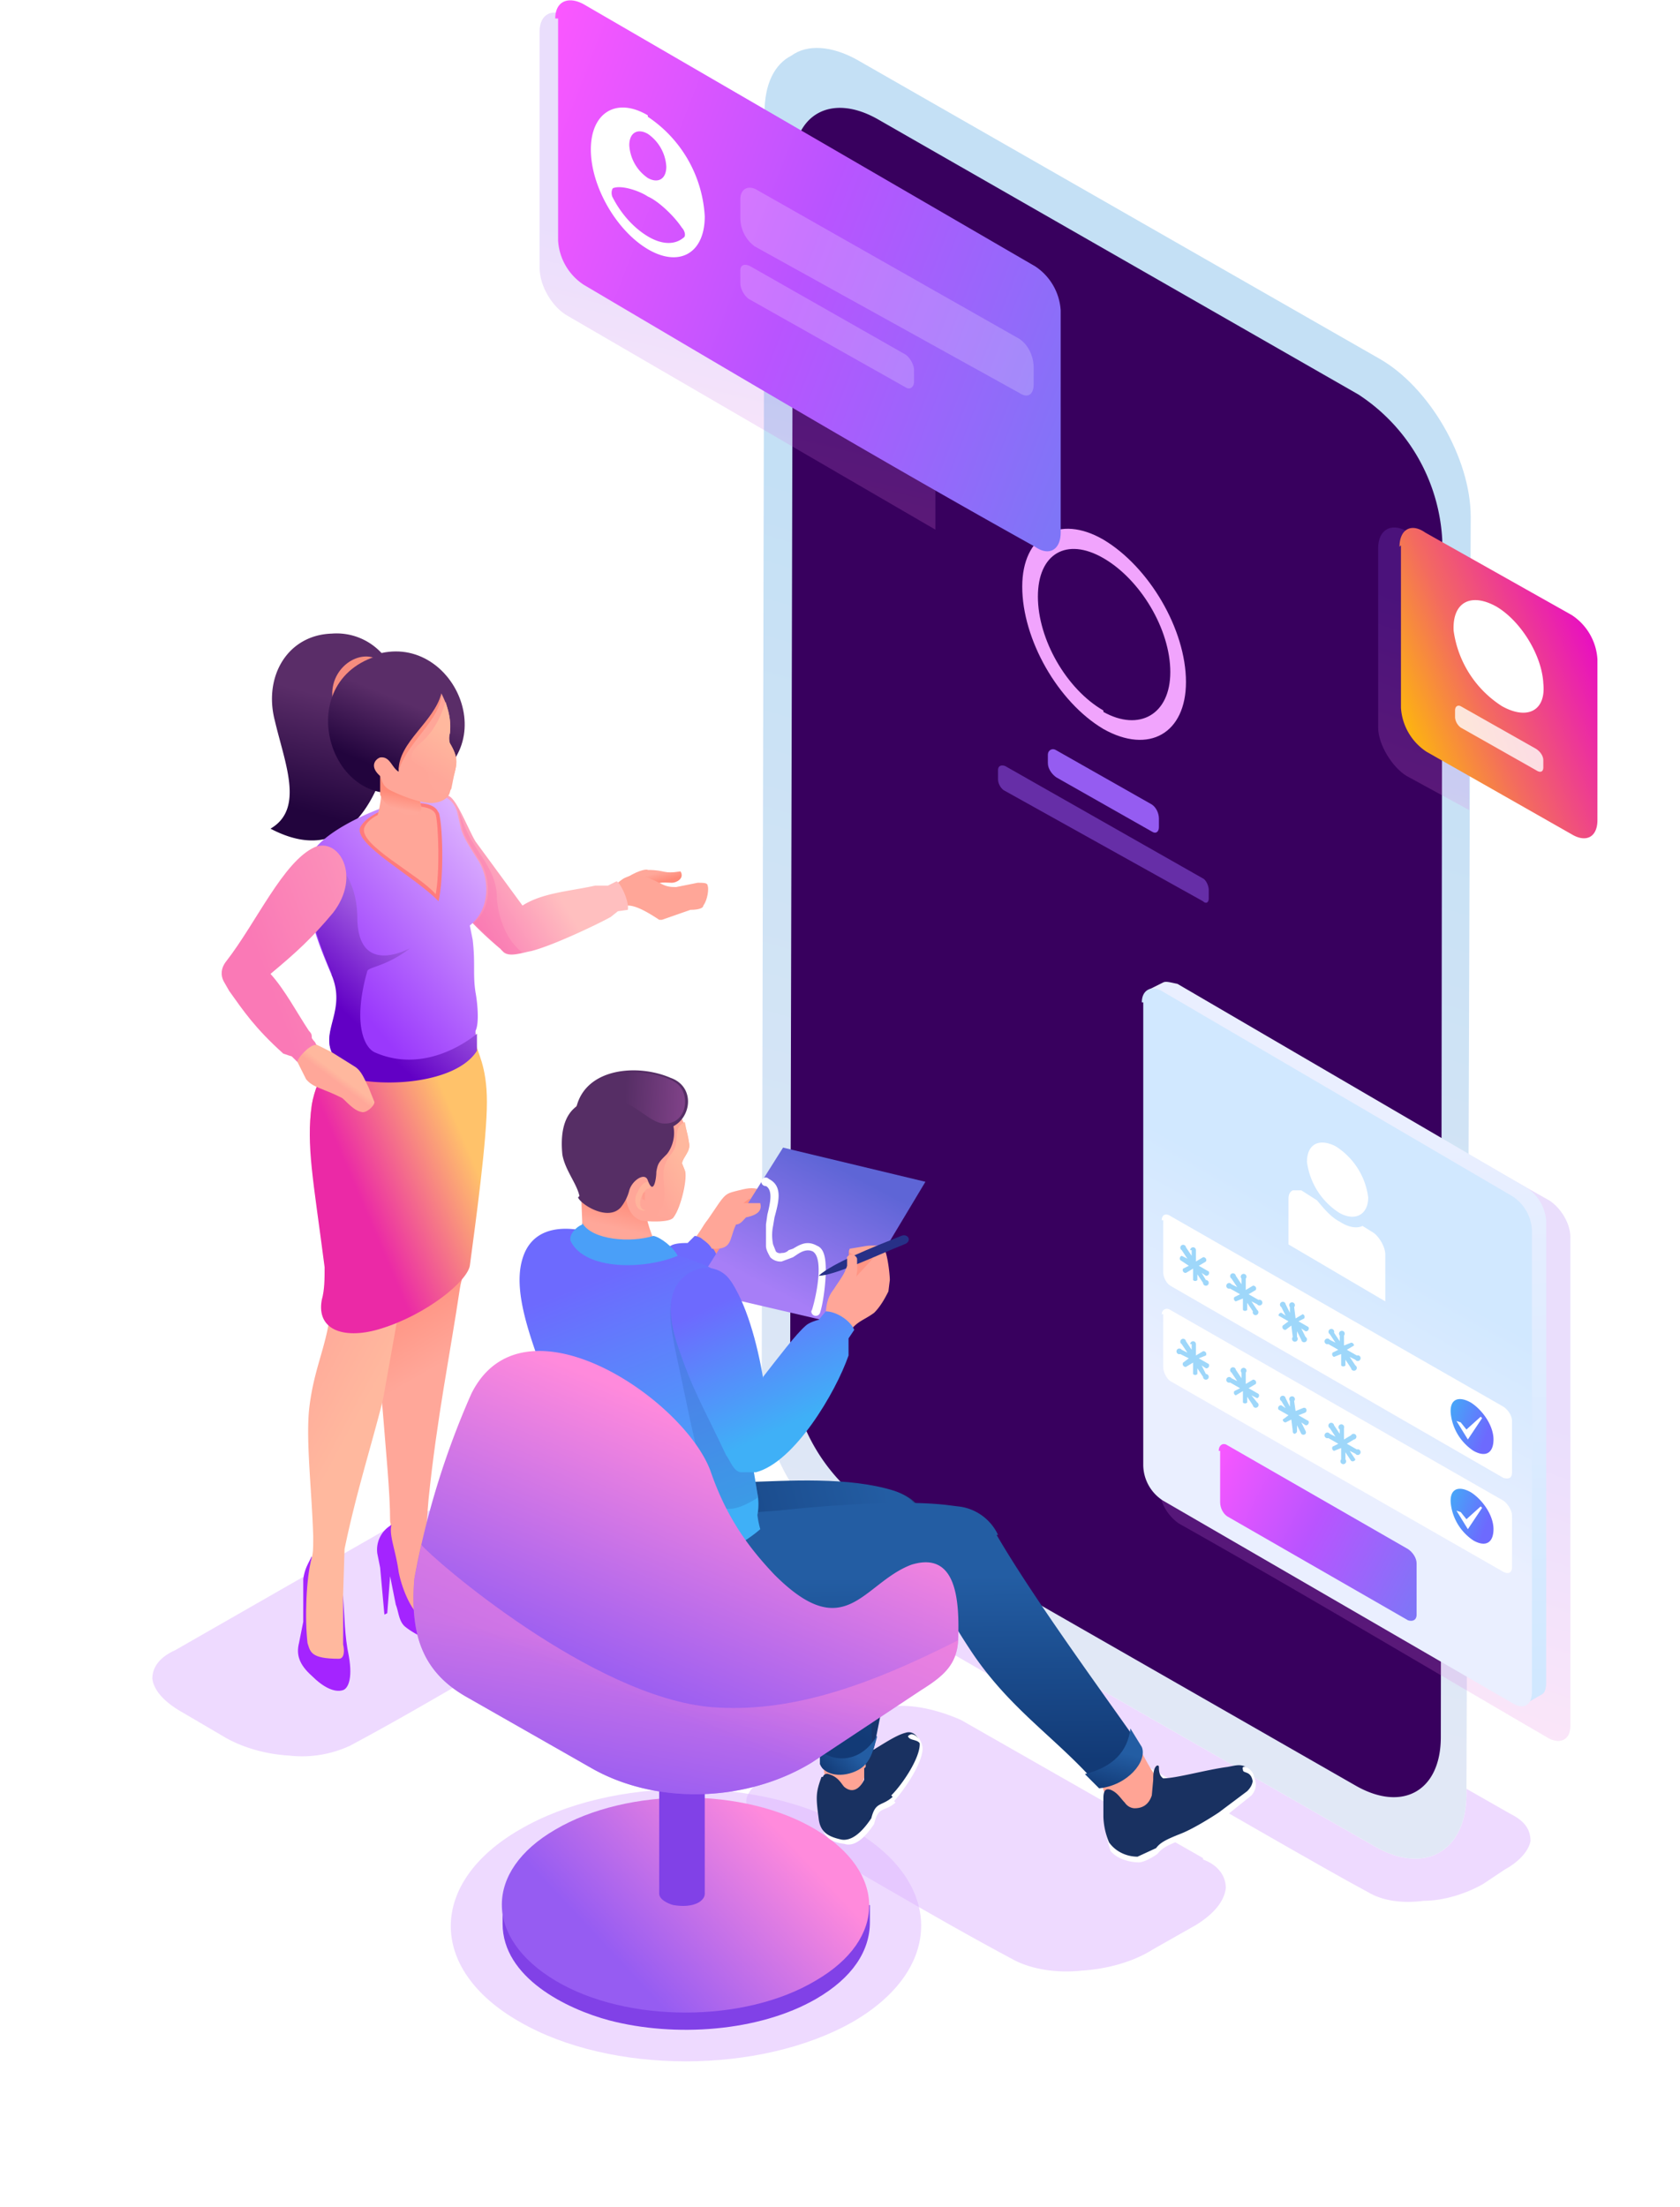 <svg xmlns="http://www.w3.org/2000/svg" width="118" height="155" fill="none"><g filter="url(#filter0_f)" opacity=".5"><path fill="#DEB5FF" fill-rule="evenodd" d="M106.1 127.4l-41.6-23.7c-1.5-.7-3.8-1.4-5.3-.5l-3.9 2.4c-.8.5-3.3 2-1.6 3 5 2.7 37.3 21.6 42.4 24.3 1 .6 2.4.8 3.9.6 1.4 0 3-.5 4.2-1.2l1.5-1c1.1-.6 1.7-1.4 1.8-2 0-.8-.4-1.4-1.4-1.9z" clip-rule="evenodd"/></g><path fill="#fff" fill-rule="evenodd" d="M53.7 7.9c0-2 .7-3.4 1.9-4 1.1-.8 2.8-.7 4.6.3l36.7 21c3.5 2 6.4 7 6.4 11.1L103 126c0 4-2.9 5.7-6.4 3.7l-36.7-21c-3.5-2.1-6.4-7-6.4-11.2L53.7 8z" clip-rule="evenodd"/><path fill="url(#paint0_linear)" fill-rule="evenodd" d="M53.7 7.9c0-2 .7-3.4 1.9-4 1.1-.8 2.8-.7 4.6.3l36.7 21c3.5 2 6.4 7 6.4 11.1L103 126c0 4-2.9 5.7-6.4 3.7l-36.7-21c-3.5-2.1-6.4-7-6.4-11.2L53.7 8z" clip-rule="evenodd"/><path fill="#38005E" fill-rule="evenodd" d="M55.7 11.7c0-3.7 2.7-5.2 6-3.3l33.7 19.3a13 13 0 015.9 10.2l-.1 84.1c0 3.8-2.7 5.3-6 3.4l-33.7-19.3a13 13 0 01-6-10.2l.2-84.2z" clip-rule="evenodd"/><path fill="#F1A4FD" fill-rule="evenodd" d="M77.5 49.9c-2.6-1.5-4.6-5-4.6-8s2-4.2 4.6-2.7c2.6 1.5 4.7 5 4.7 8S80 51.4 77.5 50zm0 1.3c3.2 1.8 5.8.3 5.8-3.3 0-3.7-2.6-8.1-5.8-10-3.1-1.8-5.7-.3-5.7 3.3 0 3.7 2.5 8.1 5.7 10z" clip-rule="evenodd"/><path fill="#955CF1" fill-rule="evenodd" d="M73.6 53c0-.3.3-.5.6-.3l6.7 3.8c.3.2.5.6.5 1v.6c0 .3-.2.5-.5.3l-6.7-3.8c-.3-.2-.6-.6-.6-1V53z" clip-rule="evenodd"/><path fill="#955CF1" fill-rule="evenodd" d="M70.1 54.1c0-.3.2-.4.5-.3l13.9 7.9c.2.1.4.5.4.8v.6c0 .3-.2.4-.4.2l-14-7.8a1 1 0 01-.4-.8V54z" clip-rule="evenodd" opacity=".5"/><g filter="url(#filter1_f)" opacity=".5"><path fill="#DEB5FF" fill-rule="evenodd" d="M12.3 115.9l15.9-9.1c1.7-.8 4.2-1.4 6-.5 1.6.8 4.3 2.5 5.4 3.2 1 .5 4 2.4 2 3.4-5.6 3.1-11.2 6.6-17 9.7a8 8 0 01-4.3.7c-1.7-.1-3.4-.6-4.7-1.4l-2.9-1.7c-1.2-.7-1.9-1.5-2-2.3 0-.8.5-1.5 1.6-2z" clip-rule="evenodd"/></g><path fill="url(#paint1_linear)" fill-rule="evenodd" d="M33.4 73.2v4.4c.1 1.9-.1 5-.3 7.9l-.4 3c0 .7-.3 1.3-.4 2-.7 4.7-1.6 9-2.2 14.8-.1 1.3-.2 2 0 3.3l.2.7c.2 1.3.3 2.6.8 3.6l.3.7-1.3.5-2-.5-.7-3.3c.2-2-1.2-1.6 0-3.1.1-.2 0-.2 0-.4 0-2-.3-4.9-.5-7.5-.7-7.3.5-6.8.8-10.3-.5-4.2-1.6-10.2-1.5-15.4l7.2-.4z" clip-rule="evenodd"/><path fill="#A424FF" fill-rule="evenodd" d="M30.8 112.4l.6 1.2c.3.5.4.9.5 1.3v.5c-.5.5-2.7-.5-3.5-1.2-.4-.4-.4-1-.6-1.5l-.4-2-.2 2.6-.2.1-.3-3.3-.2-1a2 2 0 011-2c-.2.7.3 1.8.5 3.3.3 1.5 1.1 3.1 1.8 3.3l1.2-.5c.1 0 0-.5-.2-.8z" clip-rule="evenodd"/><path fill="url(#paint2_linear)" fill-rule="evenodd" d="M24.5 71c-.8 2.5-2.3 4.7-2.6 6.6-.3 2 0 3.8.3 6.6.2 2 1.2 6.4 1 8-.3 2.5-1.2 4-1.5 6.9-.2 2.3.2 5.6.3 8.8 0 1.3 0 1.3-.4 2.4a8.3 8.3 0 00-.2 1.1c0 1-.2 2 0 3.5l.2 1.4 2.7.8a35.5 35.5 0 01-.2-2.4V112l.1-3.2c.8-3.9 1.9-7.3 2.7-10.5l1-5.6.6-3c.1-2.6.6-5.8.7-8.6 2.2-3.2 3.6-4.7 4.2-6.4.1-1-.3-2.4-.3-2.4L24.5 71z" clip-rule="evenodd"/><path fill="#A424FF" fill-rule="evenodd" d="M21.9 109.3c-.3.6-.5.9-.6 1.6v3l-.3 1.5c-.2.8 0 1.5.9 2.3.8.8 1.6 1.2 2.2 1 .3-.1.7-.7.4-2.4-.3-1.4-.3-2.8-.4-4.3v3.5c.1.4.1 1-.3 1-2 0-2-.5-2.2-1.1-.2-1.7-.1-4.6.3-6z" clip-rule="evenodd"/><path fill="url(#paint3_linear)" fill-rule="evenodd" d="M24.5 71c-.8 2.5-2.3 4.7-2.6 6.6-.4 2.9.1 5.2.9 11.4 0 .8 0 1.6-.2 2.3-.4 2.2 1.7 2.8 4.2 2 3.2-1 6-3.3 6.2-4.4.4-3 1.2-8.8 1.2-11.5 0-2.6-.7-3.5-.8-4.2v-.6c0-.6-7.8-1.4-9-1.6z" clip-rule="evenodd"/><path fill="url(#paint4_linear)" fill-rule="evenodd" d="M19 58.2c5.7 3 8-2.8 8.7-7.2.2-2 .1-3.7-.7-4.9a4.3 4.3 0 00-3.7-1.6c-3.1.1-4.8 3-4 6.1.7 3 2.1 6.2-.3 7.6z" clip-rule="evenodd"/><path fill="#F58C7E" fill-rule="evenodd" d="M26.5 46.3c-1.5-.8-3.8 1-3 3.4.2-1.3 1-2.7 3-3.4z" clip-rule="evenodd"/><path fill="url(#paint5_linear)" fill-rule="evenodd" d="M26.3 46c5.5-1.8 9.4 6.7 3.1 9.3-6 2.5-9.2-7.2-3-9.2z" clip-rule="evenodd"/><path fill="url(#paint6_linear)" fill-rule="evenodd" d="M47.8 61.2c.3.5-.3.8-.6.8-.4 0-1-.1-1.2.2-.2.3-2.2-.4-2.2-.4.8-.6 1.6-.8 1.7-.7 1.3 0 1 .3 2.3.1z" clip-rule="evenodd"/><path fill="#FFA698" fill-rule="evenodd" d="M44 63.7c-1.8.5-4.4 2.4-6.2 2.8-.5.1-1.4.4-1.9-.1-2.3-2.5 1-1.7 1.2-2.6 1.6-1.3 4.2-.7 6.3-1.8a4 4 0 01.4-.3c.8-.4 1.3-.3 2.7.4.4.2.7.2 1 .2L49 62c.4 0 .7 0 .7.2.1.2 0 1-.3 1.4 0 .2-.4.3-.9.3l-2 .7h-.2c-1.2-.8-1.8-1-2.2-1z" clip-rule="evenodd"/><path fill="url(#paint7_linear)" fill-rule="evenodd" d="M35.1 66.6a24.4 24.4 0 01-5-5.7c-.5-1.2-.6-4.5 1.2-5 .6-.3 1.5 2.2 2.1 3.2l3.3 4.5c1.4-.9 3.3-1 5.1-1.4h.9l.6-.3c.2 0 .9 1.3.8 2l-.7.1-.5.4c-.7.4-4 2-5.6 2.4-.6.1-1.6.5-2 0l-.2-.2z" clip-rule="evenodd"/><path fill="#F969AC" fill-rule="evenodd" d="M35.1 66.6a69.5 69.5 0 01-1.8-1.8c1.3-1.1 1.2-3.2.3-4.5-.5-.8-.9-1.4-1.1-2l-.3-1.3a1.7 1.7 0 00-.2-.4c.3.3.4 1 .9 2 .8 1.6 2 2.6 2 4.5.1 1.4.7 3 1.8 3.8-.5.1-1.1.2-1.5-.2v-.1z" clip-rule="evenodd" opacity=".3"/><path fill="url(#paint8_linear)" fill-rule="evenodd" d="M23.4 68.5c1 2.4-.8 3.8-.1 5.4L23 75c1.9 1.4 8.7 1.5 10.4-1.2v-1.4c.3-.6.1-2.2 0-2.7-.2-1.3 0-2-.2-3.7l-.2-1c1.5-1.2 1.4-3.4.5-4.7-.5-.8-.9-1.4-1.1-2l-.3-1.3a2 2 0 00-.3-.6c-.5-.6-1.2-.7-2.6-.4-2.8.7-5.8 2.1-7 3.5-1 1-1 2.2-.4 4.6.3 1.6 1 3.2 1.5 4.4z" clip-rule="evenodd"/><path fill="url(#paint9_linear)" fill-rule="evenodd" d="M23.3 68.5c1 2.4-.7 3.8 0 5.4l-.2 1.2c1.9 1.4 8.7 1.4 10.4-1.3v-1.2s-3.4 3-7.2 1.3c-.8-.4-1.5-2.2-.5-5.7.1-.3 1.3-.3 3-1.6-1.2.6-3.6 1.3-3.7-2 0-1.4-.3-2.5-1-3.5-.4-.5-2.5 2-2.2 3.3a30.9 30.9 0 001.4 4z" clip-rule="evenodd"/><path fill="#FF7B7B" fill-rule="evenodd" d="M30.8 57c.3.8.4 4.6 0 6.3-1.6-1.7-6-4-5.5-5.2.8-1.5 5.1-2.4 5.5-1z" clip-rule="evenodd"/><path fill="#FFA698" fill-rule="evenodd" d="M30.6 57.2c.2.7.3 4.1 0 5.6-1.2-1.4-5.5-3.5-5-4.7.6-1.4 4.6-2 5-.9z" clip-rule="evenodd"/><path fill="#FFA698" fill-rule="evenodd" d="M26.7 54c.2 1.3.1 2.4-.3 3.7 1 .9 2.9.5 3.3-.4l-.3-1.6-2.7-1.7z" clip-rule="evenodd"/><path fill="url(#paint10_linear)" fill-rule="evenodd" d="M26.7 54v1.8c.4 1.2 2.7 2 2.9 1l-.2-1.1-2.7-1.7z" clip-rule="evenodd"/><path fill="#FFA698" fill-rule="evenodd" d="M31 48.7c.4.8.7 1.6.6 2.8a1.2 1.2 0 000 .7c.6 1 .5 1.4.3 2.2-.3.9-.2 1.3-.5 1.6-.3.3-.8.4-1.1.4-.8 0-2.1-.5-2.9-.9-.5-.3-.5-.5-.7-1-.8-.7-.3-1.2 0-1.3.7-.1.8.7 1.3 1 0-1.6 2.9-4.2 3-5.5z" clip-rule="evenodd"/><path fill="url(#paint11_linear)" fill-rule="evenodd" d="M31.3 49.3c.2.7.4 1.3.3 2.2a1.2 1.2 0 000 .7c.6 1 .5 1.4.3 2.2l-.2 1a.7.7 0 01-1 .2c-.2-.1-.6-.5-.6-1.1 0-.5-1-.8-1.2-1.2-.1-.4.3-.8.5-1 1-.8 1.5-1.8 1.9-3z" clip-rule="evenodd"/><path fill="#FF8F7F" fill-rule="evenodd" d="M31 48.7c-.5 2-3 3.4-3 5.4.7-2.1 3-3.6 3-5.4z" clip-rule="evenodd"/><path fill="url(#paint12_linear)" fill-rule="evenodd" d="M22.1 73.3l1.2.6 1.6 1c.5.3.7.9 1 1.5l.4 1c0 .3-.6.8-.9.7-.6-.1-1.2-.9-1.4-1-1.4-.7-2-.7-2.5-1.3l-.8-1.6.8-.8h.6z" clip-rule="evenodd"/><path fill="url(#paint13_linear)" fill-rule="evenodd" d="M22.1 59.5c-2.2 1-4.1 5.3-6.2 8-.4.5-.4 1-.2 1.4l.4.7c1 1.4 1.8 2.6 3.8 4.4l.6.2.4.4c-.1-.2.9-1.3 1.3-1.2 0-.2-.2-.3-.3-.5 0-.2 0-.3-.2-.5-.8-1.2-1.7-2.9-2.7-4 1.8-1.5 2.9-2.5 4.4-4.3 2-2.6.4-5.3-1.3-4.6z" clip-rule="evenodd"/><g filter="url(#filter2_f)" opacity=".5"><path fill="#DEB5FF" fill-rule="evenodd" d="M36.5 128.5c6.5-3.8 17-3.8 23.4 0 6.4 3.7 6.4 9.8 0 13.5-6.5 3.7-17 3.7-23.4 0-6.5-3.7-6.4-9.8 0-13.5z" clip-rule="evenodd"/></g><g filter="url(#filter3_f)" opacity=".5"><path fill="#DEB5FF" fill-rule="evenodd" d="M84.5 130.5l-17-9.7c-1.8-.8-4.5-1.5-6.4-.5l-5.8 3.4c-1 .6-4.3 2.6-2.2 3.7 6 3.3 12 7 18.2 10.3 1.2.6 2.9.9 4.7.7 1.7-.1 3.6-.6 5-1.5l3-1.7c1.3-.8 2-1.7 2.1-2.6 0-.8-.5-1.6-1.6-2z" clip-rule="evenodd"/></g><path fill="#8141E7" fill-rule="evenodd" d="M61.1 133.8v1.2c0 2-1.2 3.9-3.8 5.4-4 2.3-9.9 2.7-14.5 1.5-3-.8-7.5-3-7.5-6.8v-1.3H61z" clip-rule="evenodd"/><path fill="url(#paint14_linear)" fill-rule="evenodd" d="M39 128.5c5.1-3 13.3-3 18.3 0s5 7.7 0 10.6c-5 3-13.3 3-18.3 0s-5-7.7 0-10.6z" clip-rule="evenodd"/><path fill="#8141E7" fill-rule="evenodd" d="M49.5 102.4V133c0 .2-.1.4-.4.6-.5.3-1.2.3-1.8.2-.4-.1-1-.4-1-.8v-30.5h3.2z" clip-rule="evenodd"/><path fill="url(#paint15_linear)" fill-rule="evenodd" d="M64.7 108.7c-1.5 4-2.4 9.6-3.3 14-.2.6-.4 1.2-1.1 1.6-1.1.6-2.4.4-2.7-.4 0-4.1-.2-7.2 0-9.4 0-2.6 1-6.4 2-7.9.7-3.4 6.8-2 5.1 2z" clip-rule="evenodd"/><path fill="#1E2353" fill-rule="evenodd" d="M64.9 108.2a6.2 6.2 0 01-.2.5v.1a30.7 30.7 0 00-.8 2.3v.4c-1.1 3.6-1.8 8-2.6 11.4-.4-5.2.5-10.4 1.9-14.8a17 17 0 00-.1-3.3c1.3.4 2.3 1.6 1.8 3.4z" clip-rule="evenodd" opacity=".3"/><path fill="#fff" fill-rule="evenodd" d="M62.9 126.6c-.8.7-1.2.2-1.5 1.5-.8 1.2-1.5 1.6-2.1 1.4-.9-.1-1.5-.5-1.6-1.4-.2-1.5-.2-1.8.2-3h.1a.3.3 0 01.3 0c.8 0 1 .5 1.2.8.6.5 1.1 0 1.4-.5V124.4a1.4 1.4 0 000-.1l.1-.5v-.2c.8-.5 2-1.6 2.8-1.9.6-.1 1 .7 1 1.1 0 1-1.2 2.8-2 3.7z" clip-rule="evenodd"/><path fill="#FFA495" fill-rule="evenodd" d="M60.8 123.4c0 .9 0 1.8-.6 2.3-.5.5-1.5.6-2-.2-.3-.4-.3-1-.4-1.8 0 .5 3 .3 3-.3z" clip-rule="evenodd"/><path fill="#193161" fill-rule="evenodd" d="M62.7 126.2c-.8.7-1.2.3-1.5 1.5-.8 1.2-1.5 1.6-2.1 1.5-.9-.2-1.5-.5-1.6-1.5-.2-1.5-.2-1.8.2-2.9h.1a.3.3 0 01.4-.2c.7.2.9.7 1.1.9.6.5 1.1.1 1.4-.5V124.6v-.4l.1-.1a1.5 1.5 0 000-.2 1.7 1.7 0 010-.5v-.2c.8-.4 2-1.3 2.8-1.5.6-.2 1 .4 1 .8 0 1-1.2 2.8-2 3.6z" clip-rule="evenodd"/><path fill="#fff" fill-rule="evenodd" d="M63.8 122c.2.3.7.1.9.6 0-.3-.3-.8-.7-.8 0 0-.3.1-.2.2z" clip-rule="evenodd"/><path fill="url(#paint16_linear)" fill-rule="evenodd" d="M61.6 122l-.2.7c-.2.6-.4 1.2-1.1 1.6-1.1.6-2.4.4-2.7-.4v-1c.6.7 2.7 1.2 4-1z" clip-rule="evenodd"/><path fill="#161D5C" fill-rule="evenodd" d="M49.4 103.5c-3.5-1-10 2.7-16.3 9.4-5.7 6 15.9 12.4 20.2 10.8 4-1.6 14.4-6.7 13.5-9-1.7-4.2-11.1-9.4-17.4-11.2z" clip-rule="evenodd"/><path fill="url(#paint17_linear)" fill-rule="evenodd" d="M52.2 104.1c-3.1.1-6.6 0-9.3 1-2.6 1-2.2 4.7.2 6.8 2 1.9 5.5 2.4 10.6.3 1.6-.6 3.1-1.2 5.5-1.5 2.3-.3 3.8.2 5-2 1-1.5.7-3.3-1.4-4-3.2-1-7.4-.7-10.6-.6z" clip-rule="evenodd"/><path fill="#FFA495" fill-rule="evenodd" d="M79.9 122.5c.8 1.6 1.2 2.2 1.5 2.5.5.7-.6 2-1.3 2.3-.7.4-1.8.4-2.3-.7l-.5-1.5c.4.6 2-1.2 2.6-2.6z" clip-rule="evenodd"/><path fill="#fff" fill-rule="evenodd" d="M78.8 127.2c.4 0 2.5.7 2.6-2 1.6.4 4-.8 5.5-.8.2 0 .6-.3.8-.1.4.4.8 1.1.2 1.8l-2 1.6c-.8.5-2 1.2-2.9 1.5-1 .4-1.4.6-1.7 1-.4.3-1 .6-1.3.6-.6 0-1.5-.2-2-.8-.1-.3-.4-1.3-.4-2l.2-1.8 1 1z" clip-rule="evenodd"/><path fill="#193161" fill-rule="evenodd" d="M81.7 124.9c.9 0 3-.6 4.5-.8.6-.1 1.1-.3 1.5.2.4.5.4 1-.1 1.5l-2 1.5c-.6.4-1.9 1.2-2.7 1.5-1 .4-1.4.6-1.7 1l-1.3.6c-.7 0-1.5-.3-2-1a5 5 0 01-.4-1.8v-1.3c0-.6.2-.7.5-.6.5.2.7.6 1 .9.2.3.5.4.7.4.6 0 1-.3 1.2-.9l.1-1.1a2 2 0 000-.1c0-1 .4-1 .4-.8 0 .2 0 .6.3.8z" clip-rule="evenodd"/><path fill="#fff" fill-rule="evenodd" d="M87.3 124.3c0 .3.6 0 .7.9.3-.5-.2-1-.5-1.1 0 0-.3-.1-.2.2z" clip-rule="evenodd"/><path fill="url(#paint18_linear)" fill-rule="evenodd" d="M70 107.8c2.5 4.3 7.1 10.6 9.7 14.3.6 1.3-.5 3.2-2.5 3.4-2.9-3.4-6.3-5.4-9.1-9.7a46 46 0 01-2.2-3.7c-.8 0-1.9.3-3 .4a22 22 0 00-5.9 1.7c-5 2.4-8.5 2-10.6.3-2.5-2-3.1-5.6-.6-6.7 2.7-1.2 5.8-1.5 8.8-1.7 2.8-.3 8.5-.8 11.9-.4l.8.1a3.5 3.5 0 012.8 2z" clip-rule="evenodd"/><path fill="url(#paint19_linear)" fill-rule="evenodd" d="M79.4 121.4l.8 1.3c.4 1-1 2.7-3 2.9l-1-1c2-.5 3-1.6 3.2-3.2z" clip-rule="evenodd"/><path fill="#FFA698" fill-rule="evenodd" d="M48.8 87l1.7-2.5c.5-.7.6-.7 1.4-.9.8-.2 1-.2 1.7 0 .7.3 1.2.7 1.4 1 .5 1-1.6 1.1-1.8 1.2-.4.7-.5 1.2-1 1.6-1.1.6-1.5.6-1.9 1.4L48.8 87z" clip-rule="evenodd"/><path fill="#FF9281" fill-rule="evenodd" d="M51 85.8c.7-.8.8-1 1.6-1.6h.9c.3.3 1 .7 1.4.3.3.5 0 1.2-.2 1.2h-1.5c-.4.8-.5 1.3-1 1.7-1.1.6-1.5.6-1.9 1.4l-1-1.1 1.8-1.9z" clip-rule="evenodd"/><path fill="url(#paint20_linear)" fill-rule="evenodd" d="M44.7 96.2c.6-.9 4.2-4.7 5-6.2.2-.2.3-.8.3-.9l.4-.6c0-.7-.9-1.6-1.6-1.7l-.5.5c-.3 0-.9 0-1.2.2-2.4 1.4-6.7 5.4-6.7 8.3 0 2 3.4 1.3 4.3.4z" clip-rule="evenodd"/><path fill="url(#paint21_linear)" fill-rule="evenodd" d="M55 80.6l-6.3 10L59 93 65 83 55 80.6z" clip-rule="evenodd"/><path fill="#FFA698" fill-rule="evenodd" d="M50 87.7c1.5.1 1.2-.7 1.7-1.7.3 0 .5-.3.7-.5 1-.2 1.1-.6 1-1h-1.3c-1.3.5-2.3.6-2.9 2-.2.6.4.5.8 1.2z" clip-rule="evenodd"/><path fill="#fff" fill-rule="evenodd" d="M57 92a.3.3 0 00.6.2c.2-.6.4-2 .4-3 0-.8-.1-1.5-.6-1.7-.7-.4-1.2-.1-1.7.2l-.3.1c-.2.2-.4.2-.5.2a.4.4 0 01-.4-.1l-.2-.5a3.2 3.2 0 010-1.3l.1-.6c.3-1.1.6-2.2-.4-2.7a.3.3 0 10-.2.5c.5.3.3 1.2.1 2l-.1.7v1.5c0 .3.2.6.3.8a1 1 0 00.8.3l.8-.3.3-.2c.3-.2.7-.4 1.1-.2.3.2.4.7.4 1.3 0 1-.3 2.3-.5 2.9z" clip-rule="evenodd"/><path fill="url(#paint22_linear)" fill-rule="evenodd" d="M41 106l.2.8c1.6 2.7 7.8 4.4 12.2.6a6.5 6.5 0 01-.2-1 4 4 0 000-1.5l-.8-4.8c-.2-3.7.6-7.4-1-10-.4-.6-.8-.8-1.4-1-1.2-.7-6.5-2.3-9.2-2.7-1.7-.3-3.5 0-4.1 2-.8 2.6.9 6.4 2.2 10.1 1.9 4.8 1 5.5 2.1 7.5z" clip-rule="evenodd"/><path fill="#3469C0" fill-rule="evenodd" d="M53.2 105.2a14.2 14.2 0 000-.3l-.8-4.8c-.2-3.7.7-7.4-1-10-1-1.5-3.3-1.2-4 .6-.7 1.4-.1 3.4.6 6.8.5 2.3 1.5 7.8 2.8 8.4.5.2 1.3 0 2.4-.7z" clip-rule="evenodd" opacity=".3"/><path fill="url(#paint23_linear)" fill-rule="evenodd" d="M45.2 84c0 .8.3 2.1.7 3-1.9.3-4.5.3-5-1l-.1-2.6c1.5-1.7 4.3.6 4.4.6z" clip-rule="evenodd"/><path fill="#4A9FF8" fill-rule="evenodd" d="M40.9 86c-.5.2-1 .8-.8 1.2 1 2 5.1 2 7.5 1-.3-.6-1.2-1.3-1.7-1.4-1.6.5-4.3.3-5-.9z" clip-rule="evenodd"/><path fill="#FFA698" fill-rule="evenodd" d="M45 85.7c-.6-.2-1-.8-1.1-2-.2-.9-2.9.3-2.9.2-.2-.8-1-1.5-1.2-2.7-.3-1.7.1-3.5 1.8-4.5 3-1.8 6.4.2 6.8 3.6.1.6-.4.9-.5 1.4l.2.5c.2.4-.2 2.5-.8 3.3-.2.4-2 .3-2.4.2z" clip-rule="evenodd"/><path fill="url(#paint24_linear)" fill-rule="evenodd" d="M47.3 85.5c-.1.2-.9 0-1.2-.1 1.3-1.6-.2-2.8 1-4.3.8-.9 0-1.8 1-2.3l.3 1.5c.1.6-.4.9-.5 1.4l.2.5c.1.4-.2 2.5-.8 3.3z" clip-rule="evenodd"/><path fill="#FFB49C" fill-rule="evenodd" d="M45.6 83.5c.2-.4 0-.5-.1-.5-.2 0-.5.2-.7.7-.4.6-.1 1.5.6 1.3-.6 0-.5-.8-.2-1.2.1-.2.3-.4.4-.3z" clip-rule="evenodd"/><path fill="#FF9D8E" fill-rule="evenodd" d="M45.3 83.7v.6l-.2-.1c0-.2 0-.4.2-.5z" clip-rule="evenodd"/><path fill="#562E65" fill-rule="evenodd" d="M40.7 84c-.2-.9-1-1.8-1.2-2.9-.1-1-.1-2.6 1-3.4.7-2.7 4.3-3 6.6-2 1.7.6 1.5 2.7.2 3.4.2 1-.3 1.8-.5 2-.5.5-.6.6-.7 1.2 0 .5-.2 1.7-.6.6-.2-.6-1.1 0-1.3.7a3.1 3.1 0 01-.6 1.2c-.9 1-2.8-.2-3-.7z" clip-rule="evenodd"/><path fill="url(#paint25_linear)" fill-rule="evenodd" d="M41.8 77c.9-2.4 4.5-1.7 5.6-1 1.2.7.9 3.1-.9 2.9-1.2-.2-2.5-2.2-4.7-1.8z" clip-rule="evenodd"/><path fill="#FF9584" fill-rule="evenodd" d="M59.9 90.6l1-.1 1-.8v-1.5l-.7-.5h-1.5c-.2.2 0 1.2.2 2.9z" clip-rule="evenodd"/><path fill="#FFA698" fill-rule="evenodd" d="M57.5 93.1l.5-.6c0-1 .2-1.5.6-2 .6-.9.7-1 .9-1.6v-.6c.2-.3.6-.2.7.1v.9l-.1.4 1.2-1.3c.1-.3-2 0-1.6-.7l1.2-.2a6 6 0 011 0c.4 0 .6 2 .6 2.4l-.1.8c-.3.6-.6 1.1-1 1.5-.8.6-1.4.6-2 1.8l-1.9-.9z" clip-rule="evenodd"/><path fill="#273087" fill-rule="evenodd" d="M63.3 86.8c-2 .8-4.8 1.9-5.8 2.8 1.1 0 4-1.4 6-2.2.6-.2.3-.8-.2-.6z" clip-rule="evenodd"/><path fill="#FFA698" fill-rule="evenodd" d="M58.6 90.5c.6-.9.7-1 .9-1.6v-.6c.2-.3.6-.2.7.1v.9l-.1.7-1.5.5z" clip-rule="evenodd"/><path fill="url(#paint26_linear)" fill-rule="evenodd" d="M53.6 96.7c1.1-1.4 2.3-3 3-3.6.2-.2.8-.4.9-.4l.5-.6c.7 0 1.7.6 2 1.3l-.4.6v1.2c-.9 2.6-3.8 7.5-6.5 8.2H52c-.5-.1-.7-.8-1-1.2-1.6-3.4-2.4-4.6-3.5-8-.7-2.3-.4-3.6.4-4.4 1-1 2.5-1 3.3 0 1.2 1.6 2 4.6 2.4 7z" clip-rule="evenodd"/><path fill="url(#paint27_linear)" fill-rule="evenodd" d="M64.7 118.7l-7.7 5.1c-4.6 2.8-11 3-15.6.3l-8.6-4.9c-3.2-1.8-4-4.5-3.7-8.3a58 58 0 014-13c3.6-7.3 14.9.3 16.8 5.4 1.1 3.2 2.6 5.3 4.5 7.3 5 5 6.2.6 9.6-.7 3.2-1 3.4 2.5 3.3 5.3-.1 1.7-1 2.5-2.6 3.5z" clip-rule="evenodd"/><path fill="url(#paint28_linear)" fill-rule="evenodd" d="M64.7 118.7l-7.7 5.1c-4.6 2.8-11 3-15.6.3l-8.6-4.9c-3.2-1.8-4-4.5-3.7-8.3l.5-2.4c.8 1 12 10.7 20.4 11.4 5.3.4 10.6-1.3 17.3-4.7-.1 1.7-1 2.5-2.6 3.5z" clip-rule="evenodd" opacity=".5"/><path fill="url(#paint29_linear)" fill-rule="evenodd" d="M96.8 38.5c0-1.3.9-1.8 2-1.2l4.4 2.6v17l-4.4-2.4c-1-.6-2-2.2-2-3.4V38.5z" clip-rule="evenodd" opacity=".2"/><path fill="url(#paint30_linear)" fill-rule="evenodd" d="M98.3 38.4c0-1.2.8-1.7 1.8-1l10.3 5.8a4 4 0 011.8 3.1v11.3c0 1.2-.8 1.6-1.8 1l-10.2-5.8a4 4 0 01-1.8-3.1V38.3z" clip-rule="evenodd"/><path fill="#fff" fill-rule="evenodd" d="M105.5 49.6a7.5 7.5 0 01-3.4-5.3c-.1-2 1.2-2.7 3-1.7 1.7 1 3.2 3.4 3.3 5.4.2 1.9-1.1 2.6-2.9 1.6z" clip-rule="evenodd"/><path fill="#fff" fill-rule="evenodd" d="M102.2 49.9c0-.3.2-.4.4-.3l5.3 3c.3.2.5.5.5.8v.5c0 .3-.2.4-.5.2l-5.3-3a1 1 0 01-.4-.7v-.5z" clip-rule="evenodd" opacity=".8"/><path fill="url(#paint31_linear)" fill-rule="evenodd" d="M37.9 2.2c0-1.2.9-1.7 2-1l25.8 15v21l-25.8-15c-1.1-.6-2-2.1-2-3.4V2.2z" clip-rule="evenodd" opacity=".2"/><path fill="url(#paint32_linear)" fill-rule="evenodd" d="M39 1.3c0-1.2.9-1.6 2-1l31.7 18.4a4 4 0 011.8 3.1v15.6c0 1.2-.8 1.7-1.8 1C62.1 32.5 51.5 26.2 41 20a4 4 0 01-1.8-3.1V1.3z" clip-rule="evenodd"/><path fill="#fff" d="M45.5 8.1c-2.2-1.3-4-.2-4 2.4s1.8 5.7 4 7 4 .3 4-2.3a9 9 0 00-4-7zm0 1.3a3 3 0 011.3 2.3c0 .9-.6 1.2-1.3.8a3 3 0 01-1.3-2.3c0-.9.6-1.2 1.3-.8zm0 7.2c-1-.6-1.9-1.6-2.5-2.8-.1-.3 0-.6.1-.6.6-.2 1.8.2 2.4.6.7.3 1.8 1.3 2.4 2.2.2.2.3.6.1.7-.6.5-1.5.5-2.5-.1z"/><path fill="#fff" fill-rule="evenodd" d="M52 14c0-.7.5-1 1.1-.7l18.5 10.5c.6.4 1 1.2 1 2V27c0 .7-.4 1-1 .6L53 17.3a2.5 2.5 0 01-1-2V14zm0 5c0-.4.3-.5.7-.3l10.9 6.2c.3.2.6.7.6 1.1v.8c0 .4-.3.6-.6.4l-11-6.2c-.3-.2-.6-.7-.6-1.1V19z" clip-rule="evenodd" opacity=".2"/><path fill="url(#paint33_linear)" fill-rule="evenodd" d="M81.3 70c0-.9.7-1.2 1.5-.8 8.7 5 17.3 10.2 26 15.1.8.5 1.5 1.6 1.5 2.6v34.3c0 1-.7 1.3-1.5.9-8.6-5-17.3-10.2-26-15.1a3.3 3.3 0 01-1.4-2.6V70.1z" clip-rule="evenodd" opacity=".2"/><path fill="url(#paint34_linear)" fill-rule="evenodd" d="M80.7 69.5l1-.5c.2-.1.5 0 1 .1l24.5 14.3a3 3 0 011.4 2.4v32.4c0 .4-.1.7-.3.8l-1.2.7c-8.2-4.7-16.3-10.2-24.5-15a3 3 0 01-1.4-2.3l-.5-33z" clip-rule="evenodd"/><path fill="url(#paint35_linear)" fill-rule="evenodd" d="M80.2 70.4c0-.9.7-1.2 1.4-.8L106.2 84a3 3 0 011.4 2.4v32.4c0 1-.6 1.3-1.4.8l-24.5-14.2a3 3 0 01-1.4-2.5V70.4z" clip-rule="evenodd"/><path fill="#fff" fill-rule="evenodd" d="M90.5 84.2c0-.3.1-.5.3-.6h.6l1.1.7c.5.6 1 1.2 1.6 1.5.6.4 1.2.5 1.6.3l.8.5c.4.3.8 1 .8 1.5v3.3l-6.8-4v-3.2zm3.6 1c1.1.6 2 .1 2-1.1a5 5 0 00-2.3-3.6c-1.2-.6-2-.1-2 1.1a5 5 0 002.3 3.6zm-12.5.5c0-.4.3-.5.6-.3l23.4 13.4c.3.2.6.6.6 1v3.6c0 .4-.2.5-.6.4L82.2 90.3c-.3-.2-.5-.6-.5-1v-3.6z" clip-rule="evenodd"/><path fill="url(#paint36_linear)" fill-rule="evenodd" d="M85.6 101.9c0-.4.3-.6.6-.4l12.7 7.3c.3.2.6.6.6 1v3.6c0 .4-.3.5-.6.4l-12.7-7.3c-.3-.2-.5-.6-.5-1v-3.6z" clip-rule="evenodd"/><path fill="#fff" fill-rule="evenodd" d="M81.6 92.3c0-.3.3-.5.6-.3l23.4 13.4c.3.2.6.7.6 1v3.7c0 .3-.2.5-.6.3L82.2 97c-.3-.2-.5-.7-.5-1v-3.7z" clip-rule="evenodd"/><path fill="url(#paint37_linear)" fill-rule="evenodd" d="M103.5 101.9a3.6 3.6 0 01-1.6-2.6c-.1-1 .5-1.3 1.4-.8.8.5 1.6 1.6 1.6 2.6 0 .9-.5 1.3-1.4.8z" clip-rule="evenodd"/><path fill="#fff" fill-rule="evenodd" d="M104 99.5l.1.1-1 1.5-.8-1.3.3.1.4.5 1-.9z" clip-rule="evenodd"/><path fill="url(#paint38_linear)" fill-rule="evenodd" d="M103.5 108.2a3.6 3.6 0 01-1.6-2.6c-.1-1 .5-1.3 1.4-.8.8.5 1.6 1.6 1.6 2.6 0 .9-.5 1.3-1.4.8z" clip-rule="evenodd"/><path fill="#fff" fill-rule="evenodd" d="M104 105.8l.1.1-1 1.5-.8-1.3.3.1.4.5 1-.9z" clip-rule="evenodd"/><path fill="#9ED7FA" fill-rule="evenodd" d="M83.6 87.8a.2.2 0 01.4 0v.8l.5-.3a.2.2 0 01.2.3l-.5.3.7.4a.2.2 0 01-.2.3l-.3-.2.3.5a.2.2 0 11-.2.2l-.4-.6v.4a.2.2 0 01-.3 0v-.8l-.5.3a.2.2 0 01-.2-.3l.4-.2-.6-.4a.2.2 0 01.1-.3l.4.2-.4-.6a.2.2 0 11.3-.2l.4.6v-.4zm3.6 2a.2.2 0 11.3 0v.8l.5-.3a.2.2 0 01.2.3l-.5.3.7.4a.2.2 0 11-.1.3l-.4-.2.4.6a.2.2 0 11-.3.1l-.4-.6v.5a.2.2 0 01-.3 0v-.8l-.5.2a.2.2 0 01-.1-.3l.4-.2-.7-.4a.2.2 0 11.1-.3l.4.2-.4-.6a.2.2 0 11.3-.2l.4.6v-.4zm3.4 2a.2.2 0 11.3 0l.1.8.5-.3a.2.2 0 01.1.3l-.4.2.7.4a.2.2 0 01-.2.3l-.3-.2.3.6a.2.2 0 11-.3.2l-.3-.6v.4a.2.2 0 11-.3 0l-.1-.8-.4.3a.2.2 0 01-.2-.3l.4-.3-.7-.4a.2.2 0 01.2-.2l.3.2-.3-.6a.2.2 0 11.3-.2l.3.6v-.4zm3.5 2a.2.2 0 11.3 0v.7l.5-.2a.2.2 0 01.2.2l-.5.3.7.4a.2.2 0 11-.1.3l-.4-.2.4.6a.2.2 0 11-.3.2l-.4-.6v.4a.2.2 0 01-.3 0v-.8l-.5.2a.2.2 0 01-.1-.3l.4-.2-.7-.4a.2.2 0 11.1-.3l.4.2-.4-.6a.2.2 0 11.3-.1l.4.6v-.5zm-10.5.6a.2.2 0 01.4 0v.8l.5-.3a.2.2 0 01.2.3l-.5.2.7.4a.2.2 0 01-.2.3l-.3-.2.3.6a.2.2 0 11-.2.2l-.4-.6v.4a.2.2 0 01-.3 0v-.8l-.5.3a.2.2 0 01-.2-.3l.4-.3-.6-.3a.2.2 0 11.1-.3l.4.2-.4-.6a.2.2 0 11.3-.2l.4.6v-.4zm3.6 2a.2.2 0 11.3 0v.8l.5-.3a.2.2 0 01.2.3l-.5.3.7.4a.2.2 0 01-.1.3l-.4-.2.4.5a.2.2 0 11-.3.2l-.4-.6v.4a.2.2 0 01-.3 0v-.8l-.5.3a.2.2 0 01-.1-.3l.4-.2-.7-.4a.2.2 0 11.1-.3l.4.2-.4-.6a.2.2 0 11.3-.2l.4.6v-.4zm3.4 2a.2.2 0 11.3 0l.1.7.5-.2a.2.2 0 01.2 0 .2.2 0 010 .3l-.5.2.7.4a.2.2 0 01-.2.3l-.3-.2.3.6a.2.2 0 010 .2.2.2 0 01-.3 0l-.3-.6v.4a.2.2 0 01-.2.2.2.2 0 01-.1-.2l-.1-.8-.4.2a.2.2 0 01-.2-.2l.4-.3-.7-.4a.2.2 0 01.2-.3l.3.2-.3-.5a.2.2 0 11.3-.2l.3.6v-.4zm3.5 2a.2.2 0 11.3-.1v.8l.5-.3a.2.2 0 11.2.3l-.5.3.7.4a.2.2 0 11-.1.3l-.4-.2.4.6a.2.2 0 01-.3.1l-.4-.6v.5a.2.2 0 11-.3 0v-.8l-.5.2a.2.2 0 01-.1-.3l.4-.2-.7-.4a.2.2 0 11.1-.3l.4.2-.4-.6a.2.2 0 11.3-.2l.4.6v-.4z" clip-rule="evenodd"/><defs><linearGradient id="paint0_linear" x1="85.3" x2="64.8" y1="42" y2="112.3" gradientUnits="userSpaceOnUse"><stop stop-color="#C4E0F5"/><stop offset="1" stop-color="#E1E8F6"/></linearGradient><linearGradient id="paint1_linear" x1="28.1" x2="31.9" y1="88.7" y2="95.3" gradientUnits="userSpaceOnUse"><stop stop-color="#FF8A78"/><stop offset="1" stop-color="#FFA799"/></linearGradient><linearGradient id="paint2_linear" x1="27.9" x2="22" y1="94.6" y2="91.4" gradientUnits="userSpaceOnUse"><stop stop-color="#FFB89E"/><stop offset="1" stop-color="#FFA799"/></linearGradient><linearGradient id="paint3_linear" x1="32.3" x2="24.6" y1="79.3" y2="82.6" gradientUnits="userSpaceOnUse"><stop stop-color="#FFC26A"/><stop offset="1" stop-color="#EB29A6"/></linearGradient><linearGradient id="paint4_linear" x1="23.6" x2="21.5" y1="49.1" y2="57" gradientUnits="userSpaceOnUse"><stop stop-color="#5A2D68"/><stop offset="1" stop-color="#22043D"/></linearGradient><linearGradient id="paint5_linear" x1="28.4" x2="26.5" y1="49.3" y2="53.9" gradientUnits="userSpaceOnUse"><stop stop-color="#5A2D68"/><stop offset="1" stop-color="#22043D"/></linearGradient><linearGradient id="paint6_linear" x1="46" x2="45.8" y1="62.1" y2="61.4" gradientUnits="userSpaceOnUse"><stop stop-color="#FF8A78"/><stop offset="1" stop-color="#FFA799"/></linearGradient><linearGradient id="paint7_linear" x1="31.5" x2="37.5" y1="63.7" y2="60" gradientUnits="userSpaceOnUse"><stop stop-color="#FA79B6"/><stop offset="1" stop-color="#FFBFBF"/></linearGradient><linearGradient id="paint8_linear" x1="24.3" x2="36.6" y1="69.7" y2="59.4" gradientUnits="userSpaceOnUse"><stop stop-color="#9A38FC"/><stop offset="1" stop-color="#E4BFFF"/></linearGradient><linearGradient id="paint9_linear" x1="24.5" x2="33.7" y1="71.4" y2="61.8" gradientUnits="userSpaceOnUse"><stop stop-color="#6200C5"/><stop offset="1" stop-color="#E4BFFF"/></linearGradient><linearGradient id="paint10_linear" x1="28.1" x2="27.9" y1="55.7" y2="56.8" gradientUnits="userSpaceOnUse"><stop stop-color="#FF8A78"/><stop offset="1" stop-color="#FFA799"/></linearGradient><linearGradient id="paint11_linear" x1="31.8" x2="30.2" y1="51.7" y2="54.3" gradientUnits="userSpaceOnUse"><stop stop-color="#FFB89E"/><stop offset="1" stop-color="#FFA799"/></linearGradient><linearGradient id="paint12_linear" x1="23.8" x2="23.5" y1="75.5" y2="75.9" gradientUnits="userSpaceOnUse"><stop stop-color="#FFB89E"/><stop offset="1" stop-color="#FFA799"/></linearGradient><linearGradient id="paint13_linear" x1="18.5" x2="40.3" y1="68.2" y2="60" gradientUnits="userSpaceOnUse"><stop stop-color="#FA79B6"/><stop offset="1" stop-color="#FFBFBF"/></linearGradient><linearGradient id="paint14_linear" x1="43.7" x2="54.3" y1="138" y2="128.1" gradientUnits="userSpaceOnUse"><stop stop-color="#965CF2"/><stop offset="1" stop-color="#FF8ADC"/></linearGradient><linearGradient id="paint15_linear" x1="63.7" x2="57.1" y1="109.6" y2="119.9" gradientUnits="userSpaceOnUse"><stop stop-color="#235DA3"/><stop offset="1" stop-color="#123A76"/></linearGradient><linearGradient id="paint16_linear" x1="59.8" x2="58" y1="122.8" y2="124.5" gradientUnits="userSpaceOnUse"><stop stop-color="#235DA3"/><stop offset="1" stop-color="#123A76"/></linearGradient><linearGradient id="paint17_linear" x1="62.4" x2="43.6" y1="105" y2="110.2" gradientUnits="userSpaceOnUse"><stop stop-color="#235DA3"/><stop offset="1" stop-color="#123A76"/></linearGradient><linearGradient id="paint18_linear" x1="62" x2="62.1" y1="110.8" y2="123.7" gradientUnits="userSpaceOnUse"><stop stop-color="#235DA3"/><stop offset="1" stop-color="#123A76"/></linearGradient><linearGradient id="paint19_linear" x1="78.5" x2="77.8" y1="123" y2="125.8" gradientUnits="userSpaceOnUse"><stop stop-color="#235DA3"/><stop offset="1" stop-color="#123A76"/></linearGradient><linearGradient id="paint20_linear" x1="45" x2="47.3" y1="91.4" y2="96.1" gradientUnits="userSpaceOnUse"><stop stop-color="#6D6AFE"/><stop offset="1" stop-color="#3FB0F7"/></linearGradient><linearGradient id="paint21_linear" x1="54.8" x2="59.4" y1="90.9" y2="82.2" gradientUnits="userSpaceOnUse"><stop stop-color="#A77EF7"/><stop offset="1" stop-color="#5E65D6"/></linearGradient><linearGradient id="paint22_linear" x1="42.9" x2="49.5" y1="89.5" y2="106.7" gradientUnits="userSpaceOnUse"><stop stop-color="#6D6AFE"/><stop offset="1" stop-color="#3FB0F7"/></linearGradient><linearGradient id="paint23_linear" x1="43.6" x2="43.1" y1="84" y2="86.2" gradientUnits="userSpaceOnUse"><stop stop-color="#FF8A78"/><stop offset="1" stop-color="#FFA799"/></linearGradient><linearGradient id="paint24_linear" x1="48.2" x2="45.8" y1="81.9" y2="83.3" gradientUnits="userSpaceOnUse"><stop stop-color="#FFB89E"/><stop offset="1" stop-color="#FFA799"/></linearGradient><linearGradient id="paint25_linear" x1="49.1" x2="43.9" y1="77.3" y2="77" gradientUnits="userSpaceOnUse"><stop stop-color="#8A4791"/><stop offset="1" stop-color="#562E65"/></linearGradient><linearGradient id="paint26_linear" x1="52.2" x2="56.3" y1="90.7" y2="99.7" gradientUnits="userSpaceOnUse"><stop stop-color="#6D6AFE"/><stop offset="1" stop-color="#3FB0F7"/></linearGradient><linearGradient id="paint27_linear" x1="44.8" x2="52.5" y1="119.7" y2="101.2" gradientUnits="userSpaceOnUse"><stop stop-color="#965CF2"/><stop offset="1" stop-color="#FF8ADC"/></linearGradient><linearGradient id="paint28_linear" x1="45.6" x2="47.5" y1="127.2" y2="116.9" gradientUnits="userSpaceOnUse"><stop stop-color="#965CF2"/><stop offset="1" stop-color="#FF8ADC"/></linearGradient><linearGradient id="paint29_linear" x1="101.4" x2="95.8" y1="43.1" y2="60" gradientUnits="userSpaceOnUse"><stop stop-color="#965CF2"/><stop offset="1" stop-color="#FF8ADC"/></linearGradient><linearGradient id="paint30_linear" x1="100.4" x2="116.2" y1="58" y2="51.3" gradientUnits="userSpaceOnUse"><stop stop-color="#FFC300"/><stop offset=".4" stop-color="#F36A60"/><stop offset="1" stop-color="#E600D2"/></linearGradient><linearGradient id="paint31_linear" x1="51.9" x2="47.6" y1="19.2" y2="37.5" gradientUnits="userSpaceOnUse"><stop stop-color="#965CF2"/><stop offset="1" stop-color="#FF8ADC"/></linearGradient><linearGradient id="paint32_linear" x1="39" x2="81.8" y1="-.1" y2="16.4" gradientUnits="userSpaceOnUse"><stop stop-color="#6000B1"/><stop offset="0" stop-color="#FC57FF"/><stop offset=".5" stop-color="#B954FF"/><stop offset="1" stop-color="#7F75F7"/></linearGradient><linearGradient id="paint33_linear" x1="95.9" x2="87.6" y1="95.9" y2="121.4" gradientUnits="userSpaceOnUse"><stop stop-color="#965CF2"/><stop offset="1" stop-color="#FF8ADC"/></linearGradient><linearGradient id="paint34_linear" x1="96.5" x2="93.9" y1="118.8" y2="79.1" gradientUnits="userSpaceOnUse"><stop stop-color="#D1E8FF"/><stop offset="1" stop-color="#EAEFFF"/></linearGradient><linearGradient id="paint35_linear" x1="97.4" x2="90.1" y1="88.3" y2="101.3" gradientUnits="userSpaceOnUse"><stop stop-color="#D1E8FF"/><stop offset="1" stop-color="#EAEFFF"/></linearGradient><linearGradient id="paint36_linear" x1="85.7" x2="101.6" y1="100.4" y2="108.7" gradientUnits="userSpaceOnUse"><stop stop-color="#6000B1"/><stop offset="0" stop-color="#FC57FF"/><stop offset=".5" stop-color="#B954FF"/><stop offset="1" stop-color="#7F75F7"/></linearGradient><linearGradient id="paint37_linear" x1="104.5" x2="101.1" y1="100.6" y2="99.3" gradientUnits="userSpaceOnUse"><stop stop-color="#6D6AFE"/><stop offset="1" stop-color="#3FB0F7"/></linearGradient><linearGradient id="paint38_linear" x1="104.5" x2="101.1" y1="106.9" y2="105.6" gradientUnits="userSpaceOnUse"><stop stop-color="#6D6AFE"/><stop offset="1" stop-color="#3FB0F7"/></linearGradient><filter id="filter0_f" width="74.4" height="50.8" x="43.1" y="92.8" color-interpolation-filters="sRGB" filterUnits="userSpaceOnUse"><feFlood flood-opacity="0" result="BackgroundImageFix"/><feBlend in="SourceGraphic" in2="BackgroundImageFix" result="shape"/><feGaussianBlur result="effect1_foregroundBlur" stdDeviation="5"/></filter><filter id="filter1_f" width="51.6" height="37.5" x=".8" y="95.8" color-interpolation-filters="sRGB" filterUnits="userSpaceOnUse"><feFlood flood-opacity="0" result="BackgroundImageFix"/><feBlend in="SourceGraphic" in2="BackgroundImageFix" result="shape"/><feGaussianBlur result="effect1_foregroundBlur" stdDeviation="5"/></filter><filter id="filter2_f" width="53" height="39.1" x="21.7" y="115.7" color-interpolation-filters="sRGB" filterUnits="userSpaceOnUse"><feFlood flood-opacity="0" result="BackgroundImageFix"/><feBlend in="SourceGraphic" in2="BackgroundImageFix" result="shape"/><feGaussianBlur result="effect1_foregroundBlur" stdDeviation="5"/></filter><filter id="filter3_f" width="53.7" height="38.7" x="42.4" y="109.8" color-interpolation-filters="sRGB" filterUnits="userSpaceOnUse"><feFlood flood-opacity="0" result="BackgroundImageFix"/><feBlend in="SourceGraphic" in2="BackgroundImageFix" result="shape"/><feGaussianBlur result="effect1_foregroundBlur" stdDeviation="5"/></filter></defs></svg>